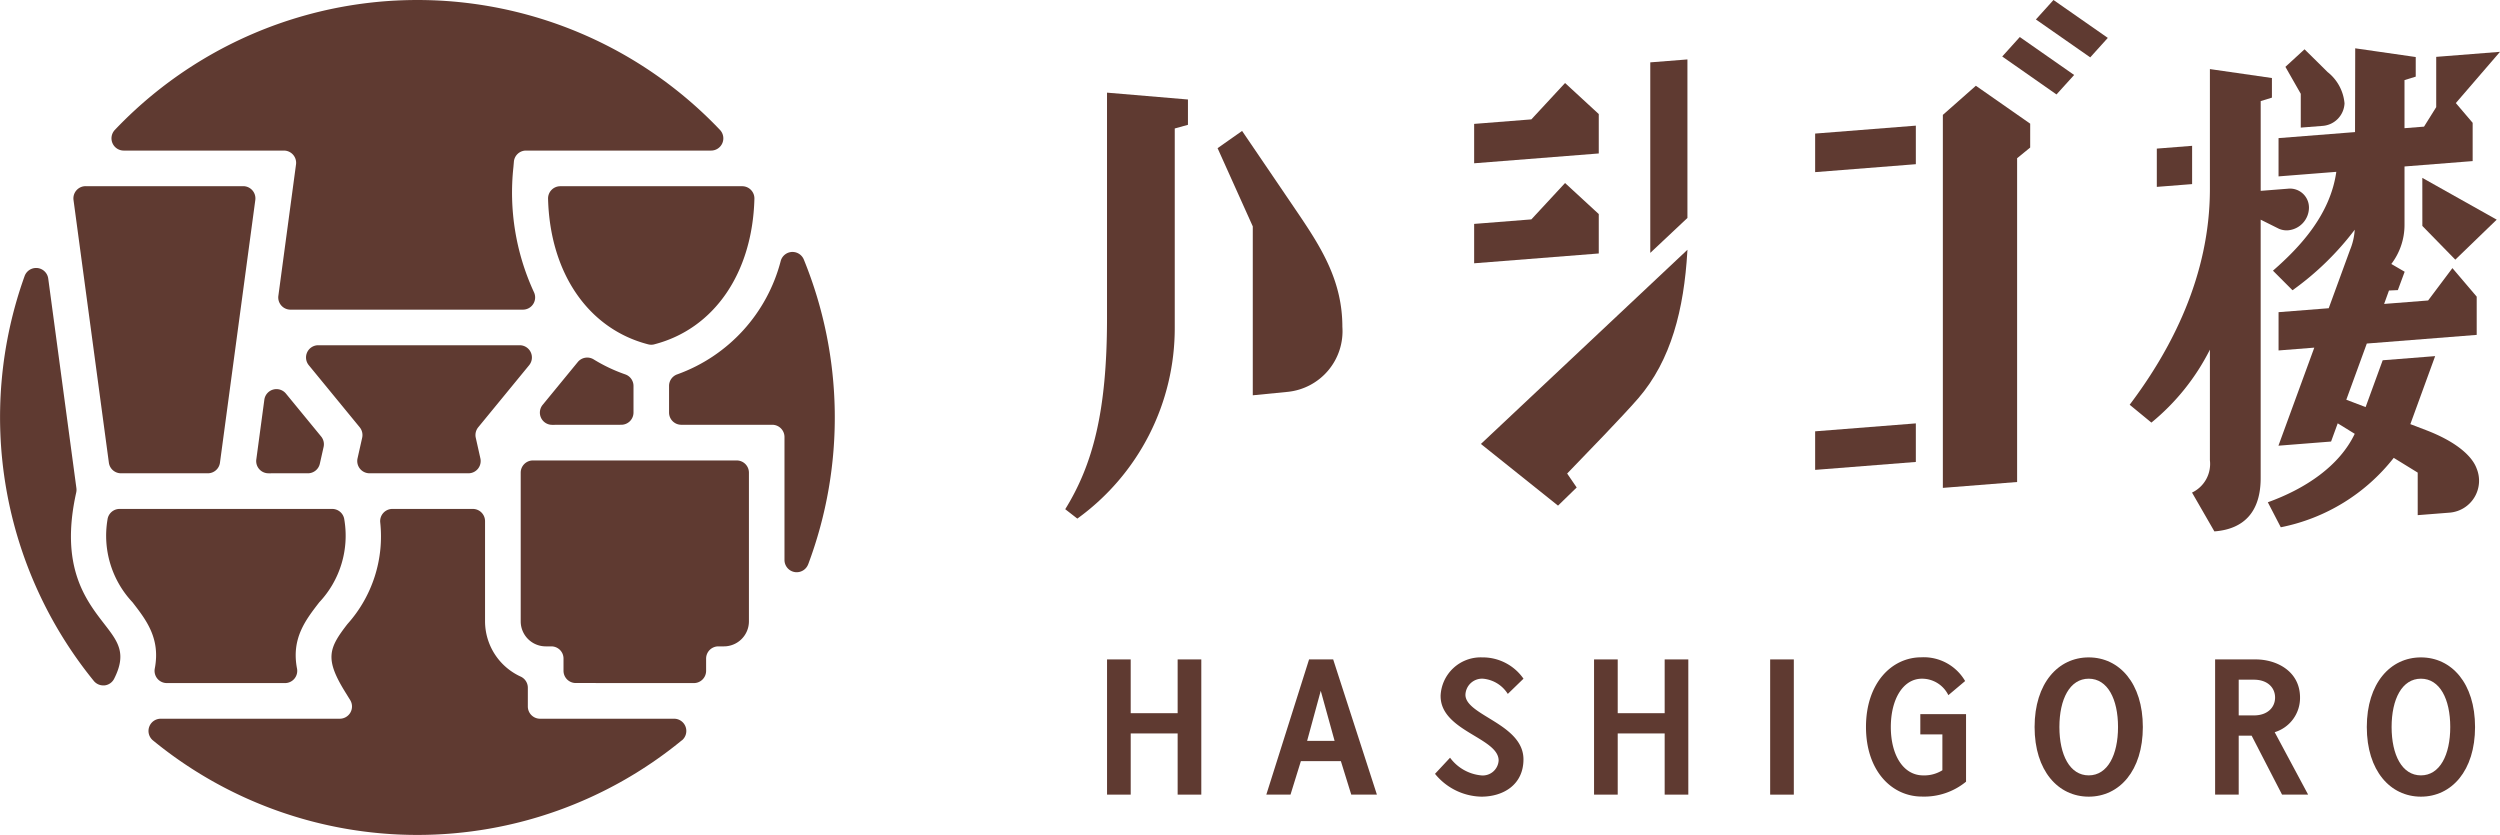 <svg xmlns="http://www.w3.org/2000/svg" xmlns:xlink="http://www.w3.org/1999/xlink" width="212.471" height="70.959" viewBox="0 0 212.471 70.959"><defs><clipPath id="a"><rect width="212.471" height="70.959" fill="#5f3a31"/></clipPath></defs><g clip-path="url(#a)"><path d="M10.283,40.224a1.039,1.039,0,0,1-1.03-.9L6.248,17a1.039,1.039,0,0,1,1.03-1.178h13.39a1.04,1.04,0,0,1,1.03,1.179L18.694,39.324a1.039,1.039,0,0,1-1.03.9Zm15.885,0a1.039,1.039,0,0,0,1.014-.812l.321-1.429a1.043,1.043,0,0,0-.211-.887L24.3,33.45a1.04,1.04,0,0,0-1.834.52l-.683,5.076a1.04,1.04,0,0,0,1.03,1.179ZM24.223,58.054a1.039,1.039,0,0,0,1.02-1.236c-.491-2.552.722-4.119,1.894-5.633a8.259,8.259,0,0,0,2.127-7.018,1.038,1.038,0,0,0-1.032-.914H10.166a1.038,1.038,0,0,0-1.031.914,8.256,8.256,0,0,0,2.126,7.018c1.173,1.513,2.385,3.078,1.894,5.632a1.039,1.039,0,0,0,1.021,1.236Zm15.59-17.83a1.04,1.04,0,0,0,1.014-1.267L40.434,37.2a1.047,1.047,0,0,1,.21-.886l4.325-5.273a1.039,1.039,0,0,0-.8-1.7H27.046a1.039,1.039,0,0,0-.8,1.7l4.325,5.273a1.044,1.044,0,0,1,.21.885l-.393,1.752A1.041,1.041,0,0,0,31.4,40.223Zm19.158,17.83a1.04,1.04,0,0,0,1.04-1.04v-1.04a1.04,1.04,0,0,1,1.04-1.04h.473a2.127,2.127,0,0,0,2.126-2.124V40.172a1.039,1.039,0,0,0-1.04-1.039H45.294a1.04,1.04,0,0,0-1.04,1.039V52.81a2.127,2.127,0,0,0,2.126,2.124h.473a1.046,1.046,0,0,1,.734.3,1.034,1.034,0,0,1,.305.736v1.039a1.04,1.04,0,0,0,1.04,1.04ZM52.8,36.1a1.039,1.039,0,0,0,1.04-1.039V32.8a1.041,1.041,0,0,0-.7-.981,13.667,13.667,0,0,1-2.686-1.275,1.041,1.041,0,0,0-1.35.226l-2.983,3.636a1.039,1.039,0,0,0,.8,1.7ZM8.885,58.252a1.042,1.042,0,0,0,.816-.566c1.093-2.163.328-3.151-.832-4.649-1.6-2.067-3.793-4.9-2.391-11.181a1.064,1.064,0,0,0,.016-.365L4.1,23.68a1.041,1.041,0,0,0-.92-.9c-.037,0-.074-.005-.111-.005a1.04,1.04,0,0,0-.977.686,35.511,35.511,0,0,0,5.88,34.409,1.041,1.041,0,0,0,.807.383c.037,0,.074,0,.111,0m49.059,4.674a1.04,1.04,0,0,0-.66-1.844H45.9a1.039,1.039,0,0,1-1.04-1.041V58.449a1.04,1.04,0,0,0-.607-.946,5.178,5.178,0,0,1-3.03-4.693V44.292a1.039,1.039,0,0,0-1.04-1.039H33.349a1.039,1.039,0,0,0-1.036,1.125,11.152,11.152,0,0,1-2.785,8.66c-1.578,2.038-1.943,2.933-.214,5.736l.447.723a1.04,1.04,0,0,1-.884,1.586H13.663A1.04,1.04,0,0,0,13,62.926a35.442,35.442,0,0,0,44.94,0m-13.5-36.609a1.039,1.039,0,0,0,.933-1.5,20.158,20.158,0,0,1-1.736-10.637l.037-.433a1.034,1.034,0,0,1,1.036-.95H60.434a1.04,1.04,0,0,0,.755-1.756,35.464,35.464,0,0,0-51.428,0,1.04,1.04,0,0,0,.754,1.756H24.128a1.04,1.04,0,0,1,1.03,1.179l-1.5,11.162a1.038,1.038,0,0,0,1.03,1.179Zm11.163,2.948c5.086-1.313,8.349-6.055,8.513-12.372a1.039,1.039,0,0,0-1.039-1.066H47.619a1.041,1.041,0,0,0-1.04,1.067c.166,6.323,3.428,11.064,8.513,12.372a1.077,1.077,0,0,0,.259.032,1.043,1.043,0,0,0,.26-.033M68.688,47.957a35.55,35.55,0,0,0-.373-25.9,1.04,1.04,0,0,0-.961-.644H67.3a1.042,1.042,0,0,0-.943.748,13.968,13.968,0,0,1-8.795,9.654,1.039,1.039,0,0,0-.7.98v2.267a1.039,1.039,0,0,0,1.04,1.039h7.731a1.04,1.04,0,0,1,1.039,1.041V47.593a1.042,1.042,0,0,0,.854,1.023,1.175,1.175,0,0,0,.186.016,1.04,1.04,0,0,0,.973-.674" transform="translate(0 0)" fill="#5f3a31"/><path d="M109.539,9.2l-6.879-.582V27.8c0,7.934-1.216,12.444-3.551,16.22l1.028.8a19.959,19.959,0,0,0,8.28-16.248V11.663l1.122-.311Z" transform="translate(-8.577 -0.744)" fill="#5f3a31"/><path d="M115.367,12.18l-2.083,1.465,2.992,6.648V34.647l2.939-.289a5.183,5.183,0,0,0,4.675-5.53c0-3.808-1.7-6.59-3.678-9.517-1.477-2.181-4.845-7.131-4.845-7.131" transform="translate(-9.804 -1.052)" fill="#5f3a31"/><path d="M137.783,39.739l6.555,5.241,1.586-1.543-.81-1.184c1.572-1.63,4.687-4.83,6.041-6.391,2.8-3.241,3.886-7.576,4.174-12.484l.01-.145Z" transform="translate(-11.924 -2.007)" fill="#5f3a31"/><path d="M144.882,7.722l-2.865,3.091-4.862.383v3.347l10.592-.834V10.361Z" transform="translate(-11.87 -0.667)" fill="#5f3a31"/><path d="M144.882,17.026l-2.865,3.091-4.862.383v3.347l10.592-.834V19.665Z" transform="translate(-11.87 -1.471)" fill="#5f3a31"/><path d="M156.7,19V5.528l-3.158.249V21.97Z" transform="translate(-13.288 -0.477)" fill="#5f3a31"/><path d="M213.94,11.241l1.828-.144a2.01,2.01,0,0,0,1.891-1.92A3.807,3.807,0,0,0,216.22,6.52c-.641-.641-1.96-1.935-1.96-1.935l-1.625,1.492,1.305,2.289Z" transform="translate(-18.402 -0.396)" fill="#5f3a31"/><path d="M225.377,20.631l2.8,2.866,3.519-3.4-6.322-3.551Z" transform="translate(-19.505 -1.429)" fill="#5f3a31"/><path d="M211.618,16.591l-2.337.184V9.147l.954-.294V7.186l-5.271-.76V16.61c0,7.4-3.287,13.667-6.818,18.344l1.846,1.517a19.1,19.1,0,0,0,4.972-6.2v9.4a2.693,2.693,0,0,1-1.519,2.747l1.9,3.3c2.591-.2,3.934-1.74,3.934-4.535V19.224l1.55.773a1.662,1.662,0,0,0,.786.131,1.948,1.948,0,0,0,1.768-1.908,1.611,1.611,0,0,0-1.768-1.629" transform="translate(-17.148 -0.555)" fill="#5f3a31"/><path d="M200.671,13.8l3-.236v3.253l-3,.236Z" transform="translate(-17.367 -1.171)" fill="#5f3a31"/><path d="M224.436,36.94l-1.324-.505,2.107-5.781-4.458.352-1.451,3.98-1.642-.625,1.743-4.776,9.34-.736V25.6l-2.064-2.426-2.064,2.751-3.74.294.412-1.14.755-.035.579-1.561-1.135-.66a5.467,5.467,0,0,0,1.122-3.312V14.536l5.791-.457V10.826l-1.43-1.679,3.754-4.355-5.421.428V9.494l-1.036,1.657-1.659.131V7.195l.954-.294V5.235l-5.143-.741-.016,7.12-6.5.512v3.253l4.909-.387c-.51,3.6-3.013,6.336-5.384,8.4l1.662,1.664a24.419,24.419,0,0,0,5.287-5.144,5.286,5.286,0,0,1-.4,1.72l-1.81,4.952-4.263.335v3.253l3.037-.239L211.9,38.267l4.474-.353.565-1.548,1.446.891c-1.309,2.751-4.217,4.679-7.386,5.818L212.1,45.2a16.2,16.2,0,0,0,9.6-5.9l2.037,1.254V44.17l2.76-.217a2.721,2.721,0,0,0,2.253-3.735c-.4-1.116-1.817-2.325-4.319-3.279" transform="translate(-18.26 -0.388)" fill="#5f3a31"/><path d="M190.9,8.325,186.288,5.1l1.493-1.655L192.4,6.67Z" transform="translate(-16.122 -0.298)" fill="#5f3a31"/><path d="M194.038,4.876l-4.617-3.221L190.915,0l4.617,3.221Z" transform="translate(-16.393 0)" fill="#5f3a31"/><path d="M168.882,12.362l8.558-.674v3.277l-8.558.674Z" transform="translate(-14.616 -1.01)" fill="#5f3a31"/><path d="M168.882,40.059l8.558-.674v3.277l-8.558.674Z" transform="translate(-14.616 -3.402)" fill="#5f3a31"/><path d="M188.187,11.2,183.57,7.977l-2.806,2.476v31.7l6.311-.5V14.135l1.111-.907Z" transform="translate(-15.644 -0.689)" fill="#5f3a31"/><path d="M133.988,64.442a3.41,3.41,0,0,1,3.529-3.29,4.228,4.228,0,0,1,3.517,1.811L139.7,64.257a2.777,2.777,0,0,0-2.121-1.295A1.417,1.417,0,0,0,136.1,64.33c0,1.761,4.932,2.473,4.932,5.489,0,2.133-1.682,3.17-3.584,3.17a5.213,5.213,0,0,1-3.934-1.94l1.279-1.371a3.726,3.726,0,0,0,2.615,1.5,1.35,1.35,0,0,0,1.513-1.264c0-1.931-4.931-2.5-4.931-5.473" transform="translate(-11.555 -5.282)" fill="#5f3a31"/><path d="M154.312,61.341v4.57h-3.99v-4.57h-2.011V72.832h2.011v-5.2h3.99v5.2h2.01V61.341Z" transform="translate(-12.835 -5.298)" fill="#5f3a31"/><path d="M109,61.341v4.57h-3.99v-4.57H103V72.832h2.011v-5.2H109v5.2h2.011V61.341Z" transform="translate(-8.914 -5.298)" fill="#5f3a31"/><rect width="2.011" height="11.492" transform="translate(150.443 56.043)" fill="#5f3a31"/><path d="M125.037,72.832h2.18L123.5,61.34h-2.048l-3.634,11.492h2.056l.881-2.846h3.4Zm-3.75-4.57,1.158-4.253,1.176,4.253Z" transform="translate(-10.196 -5.298)" fill="#5f3a31"/><path d="M193.9,61.153c-2.6,0-4.6,2.2-4.6,5.918s2,5.918,4.6,5.918,4.6-2.2,4.6-5.918-2-5.918-4.6-5.918m0,10.027c-1.608,0-2.492-1.739-2.492-4.109s.884-4.108,2.492-4.108,2.491,1.738,2.491,4.108-.884,4.109-2.491,4.109" transform="translate(-16.383 -5.282)" fill="#5f3a31"/><path d="M224.808,61.153c-2.6,0-4.6,2.2-4.6,5.918s2,5.918,4.6,5.918,4.6-2.2,4.6-5.918-2-5.918-4.6-5.918m0,10.027c-1.608,0-2.492-1.739-2.492-4.109s.884-4.108,2.492-4.108S227.3,64.7,227.3,67.071s-.884,4.109-2.492,4.109" transform="translate(-19.057 -5.282)" fill="#5f3a31"/><path d="M211.784,72.831H214l-2.842-5.305a3.043,3.043,0,0,0,2.154-2.944c0-2.227-1.973-3.242-3.774-3.242h-3.443V72.832H208.1V67.823h1.1ZM208.1,63.064h1.291c1.166,0,1.8.682,1.8,1.518s-.639,1.518-1.8,1.518H208.1Z" transform="translate(-17.836 -5.298)" fill="#5f3a31"/><path d="M182.116,65.975h-3.886V67.7h1.875v3.044a2.892,2.892,0,0,1-1.63.437c-1.7,0-2.752-1.739-2.752-4.109s1.041-4.109,2.649-4.109a2.493,2.493,0,0,1,2.241,1.4l1.425-1.2a4.066,4.066,0,0,0-3.72-2.018c-2.528,0-4.706,2.2-4.706,5.918s2.175,5.918,4.758,5.918a5.607,5.607,0,0,0,3.746-1.265Z" transform="translate(-15.025 -5.282)" fill="#5f3a31"/></g></svg>
